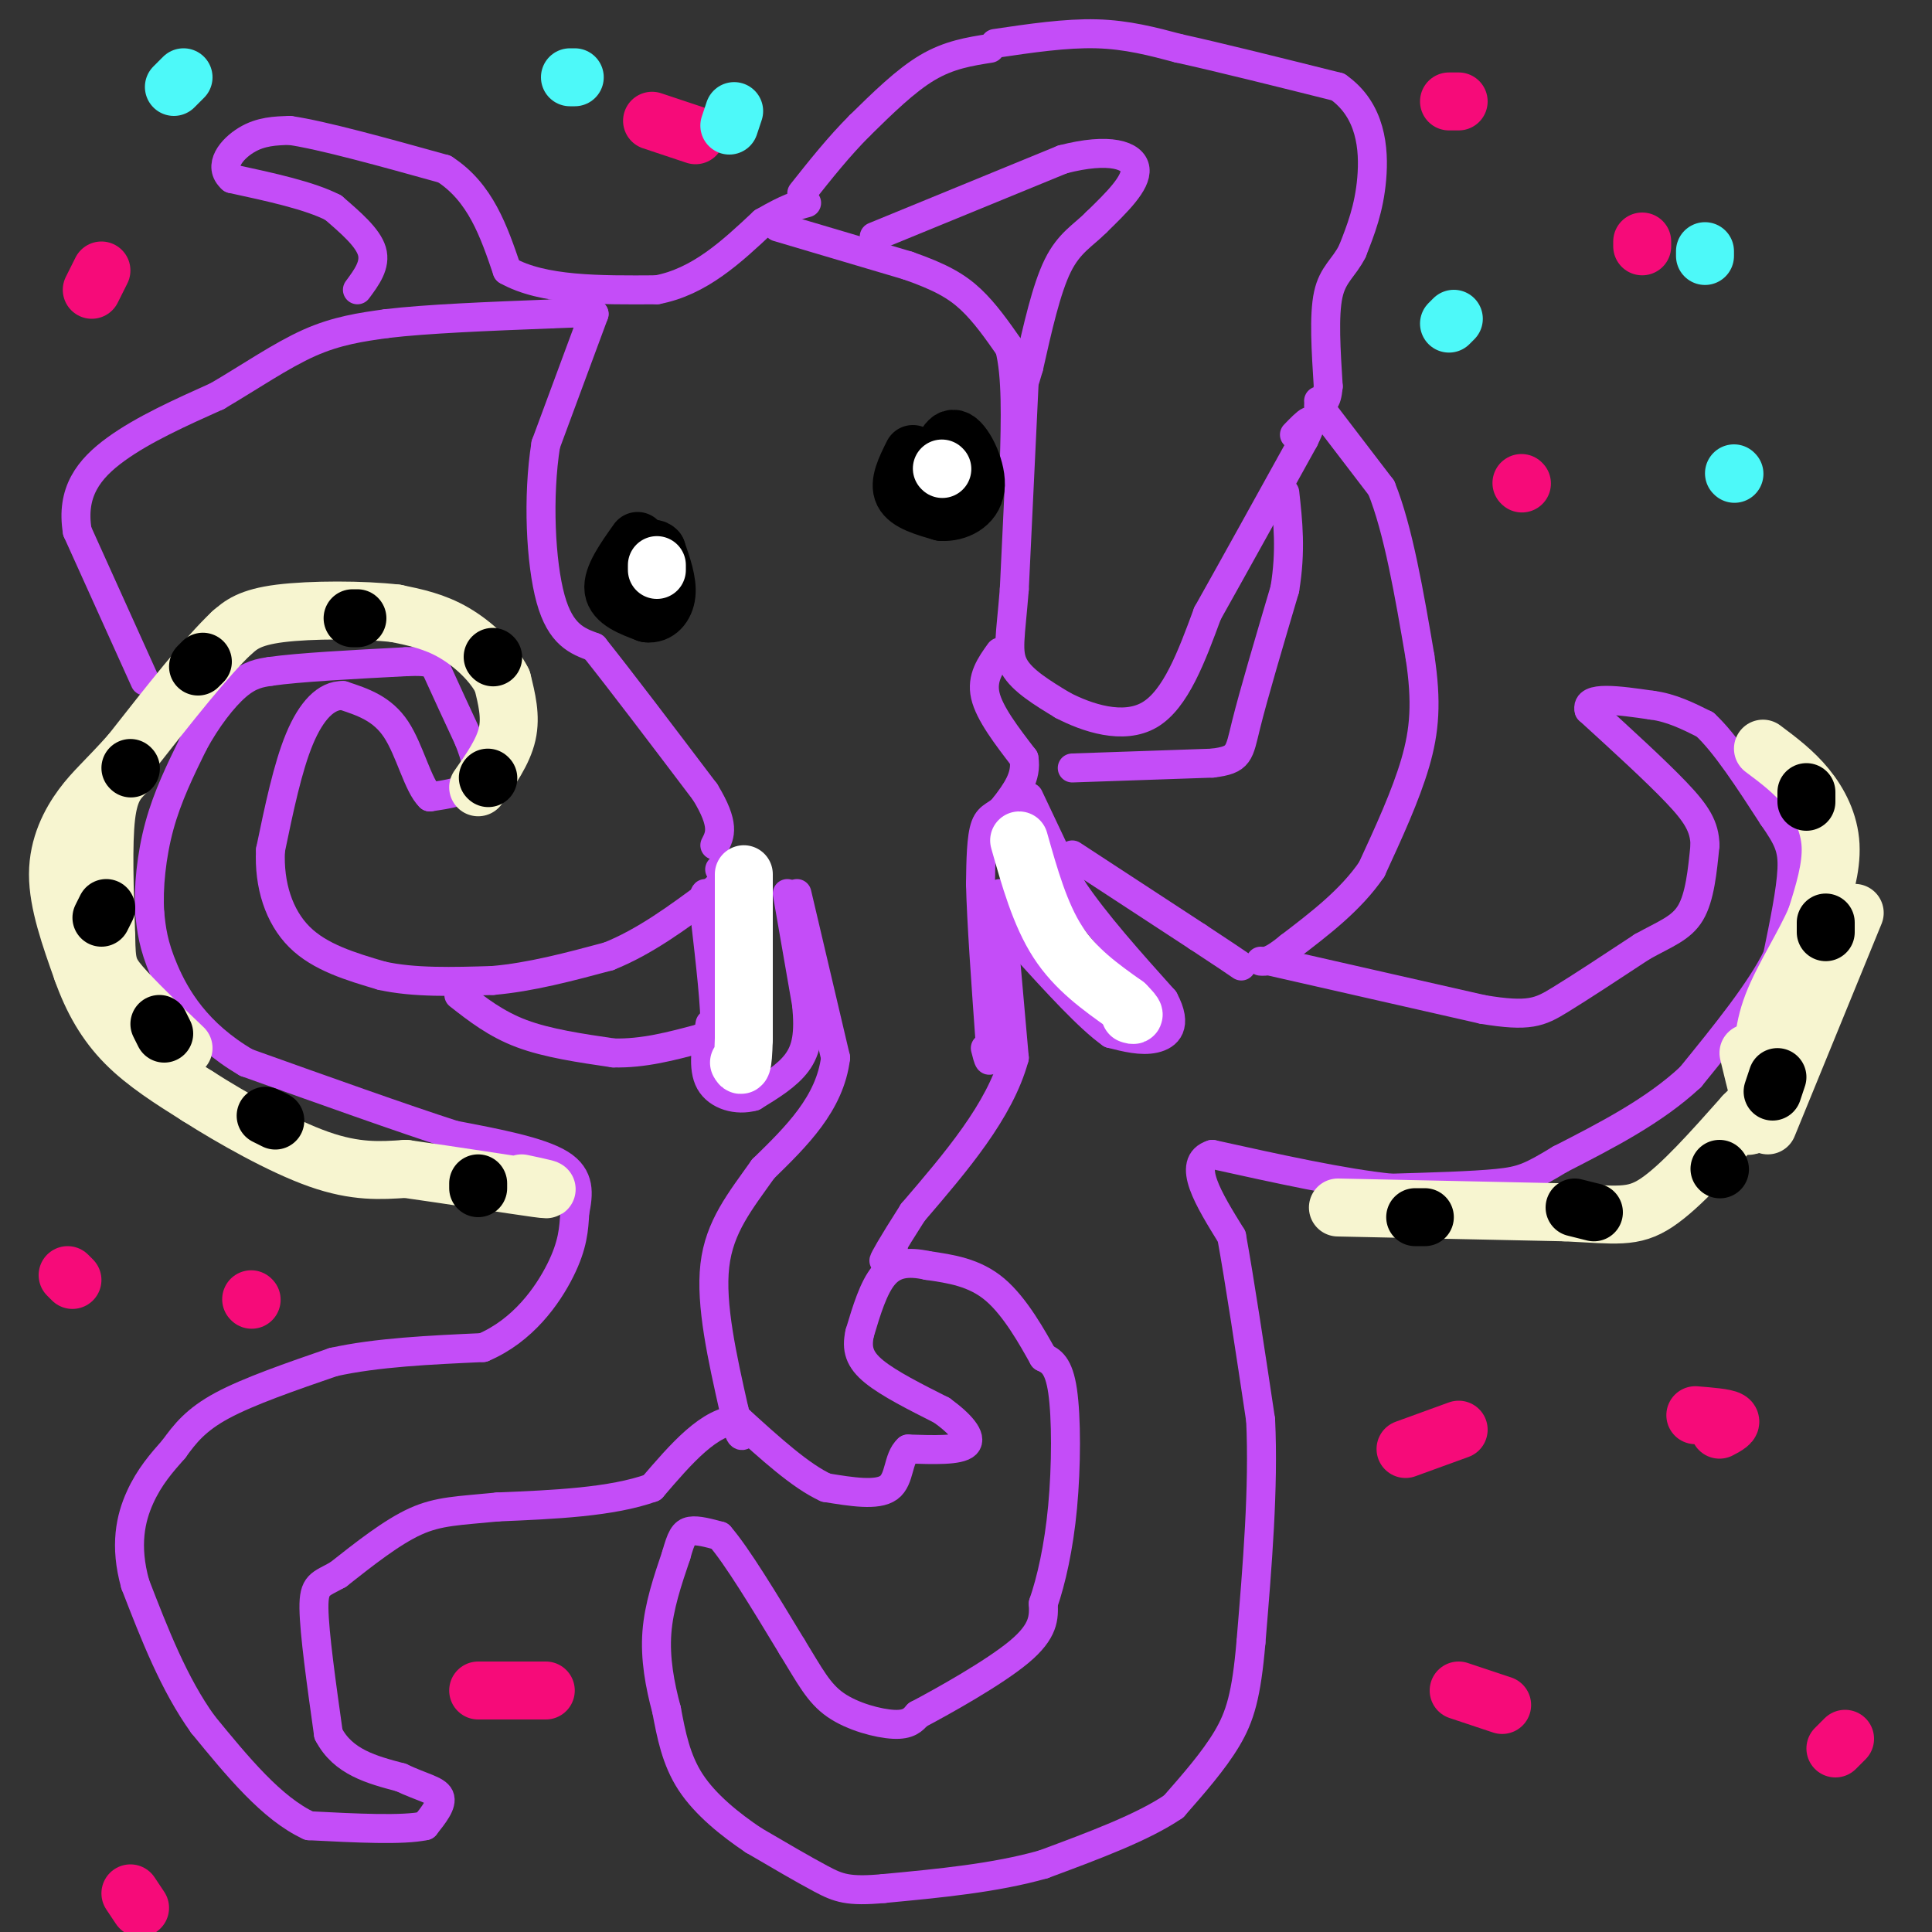 <svg viewBox='0 0 400 400' version='1.1' xmlns='http://www.w3.org/2000/svg' xmlns:xlink='http://www.w3.org/1999/xlink'><rect x="0" y="0" width="400" height="400" fill="#333333" stroke="none"/><g fill='none' stroke='#C44DF8' stroke-width='6' stroke-linecap='round' stroke-linejoin='round'><path d='M74,60c1.917,-2.583 3.833,-5.167 3,-8c-0.833,-2.833 -4.417,-5.917 -8,-9'/><path d='M69,43c-4.833,-2.500 -12.917,-4.250 -21,-6'/><path d='M48,37c-3.000,-2.622 0.000,-6.178 3,-8c3.000,-1.822 6.000,-1.911 9,-2'/><path d='M60,27c6.833,1.000 19.417,4.500 32,8'/><path d='M92,35c7.500,4.833 10.250,12.917 13,21'/><path d='M105,56c7.333,4.167 19.167,4.083 31,4'/><path d='M136,60c8.833,-1.667 15.417,-7.833 22,-14'/><path d='M158,46c5.167,-3.000 7.083,-3.500 9,-4'/><path d='M205,10c-4.250,0.667 -8.500,1.333 -13,4c-4.500,2.667 -9.250,7.333 -14,12'/><path d='M178,26c-4.333,4.333 -8.167,9.167 -12,14'/><path d='M181,49c0.000,0.000 39.000,-16.000 39,-16'/><path d='M220,33c9.756,-2.533 14.644,-0.867 15,2c0.356,2.867 -3.822,6.933 -8,11'/><path d='M227,46c-2.756,2.778 -5.644,4.222 -8,9c-2.356,4.778 -4.178,12.889 -6,21'/><path d='M213,76c-1.167,4.000 -1.083,3.500 -1,3'/><path d='M212,80c0.000,0.000 -2.000,42.000 -2,42'/><path d='M210,122c-0.756,9.733 -1.644,13.067 0,16c1.644,2.933 5.822,5.467 10,8'/><path d='M220,146c5.022,2.622 12.578,5.178 18,2c5.422,-3.178 8.711,-12.089 12,-21'/><path d='M250,127c5.333,-9.500 12.667,-22.750 20,-36'/><path d='M270,91c3.000,-6.167 0.500,-3.583 -2,-1'/><path d='M206,9c7.333,-1.083 14.667,-2.167 21,-2c6.333,0.167 11.667,1.583 17,3'/><path d='M244,10c8.333,1.833 20.667,4.917 33,8'/><path d='M277,18c6.867,4.800 7.533,12.800 7,19c-0.533,6.200 -2.267,10.600 -4,15'/><path d='M280,52c-1.733,3.489 -4.067,4.711 -5,9c-0.933,4.289 -0.467,11.644 0,19'/><path d='M275,80c-0.333,3.667 -1.167,3.333 -2,3'/><path d='M273,84c0.000,0.000 13.000,17.000 13,17'/><path d='M286,101c3.500,8.667 5.750,21.833 8,35'/><path d='M294,136c1.422,9.356 0.978,15.244 -1,22c-1.978,6.756 -5.489,14.378 -9,22'/><path d='M284,180c-4.333,6.333 -10.667,11.167 -17,16'/><path d='M267,196c-3.833,3.167 -4.917,3.083 -6,3'/><path d='M222,159c0.000,0.000 29.000,-1.000 29,-1'/><path d='M251,158c5.711,-0.689 5.489,-1.911 7,-8c1.511,-6.089 4.756,-17.044 8,-28'/><path d='M266,122c1.333,-8.000 0.667,-14.000 0,-20'/><path d='M263,199c0.000,0.000 44.000,10.000 44,10'/><path d='M307,209c9.644,1.600 11.756,0.600 16,-2c4.244,-2.600 10.622,-6.800 17,-11'/><path d='M340,196c4.733,-2.644 8.067,-3.756 10,-7c1.933,-3.244 2.467,-8.622 3,-14'/><path d='M353,175c-0.067,-3.867 -1.733,-6.533 -6,-11c-4.267,-4.467 -11.133,-10.733 -18,-17'/><path d='M329,147c-0.833,-3.000 6.083,-2.000 13,-1'/><path d='M342,146c4.000,0.500 7.500,2.250 11,4'/><path d='M353,150c4.167,3.833 9.083,11.417 14,19'/><path d='M367,169c3.200,4.600 4.200,6.600 4,11c-0.200,4.400 -1.600,11.200 -3,18'/><path d='M368,198c-3.500,7.167 -10.750,16.083 -18,25'/><path d='M350,223c-7.500,7.000 -17.250,12.000 -27,17'/><path d='M323,240c-6.111,3.711 -7.889,4.489 -13,5c-5.111,0.511 -13.556,0.756 -22,1'/><path d='M288,246c-9.833,-1.000 -23.417,-4.000 -37,-7'/><path d='M251,239c-5.500,1.667 -0.750,9.333 4,17'/><path d='M255,256c1.667,9.167 3.833,23.583 6,38'/><path d='M261,294c0.667,14.000 -0.667,30.000 -2,46'/><path d='M259,340c-0.933,10.978 -2.267,15.422 -5,20c-2.733,4.578 -6.867,9.289 -11,14'/><path d='M243,374c-6.333,4.333 -16.667,8.167 -27,12'/><path d='M216,386c-10.000,2.833 -21.500,3.917 -33,5'/><path d='M183,391c-7.400,0.689 -9.400,-0.089 -13,-2c-3.600,-1.911 -8.800,-4.956 -14,-8'/><path d='M156,381c-4.844,-3.244 -9.956,-7.356 -13,-12c-3.044,-4.644 -4.022,-9.822 -5,-15'/><path d='M138,354c-1.400,-5.178 -2.400,-10.622 -2,-16c0.400,-5.378 2.200,-10.689 4,-16'/><path d='M140,322c1.022,-3.644 1.578,-4.756 3,-5c1.422,-0.244 3.711,0.378 6,1'/><path d='M149,318c3.500,4.000 9.250,13.500 15,23'/><path d='M164,341c3.702,6.012 5.458,9.542 9,12c3.542,2.458 8.869,3.845 12,4c3.131,0.155 4.065,-0.923 5,-2'/><path d='M190,355c5.222,-2.756 15.778,-8.644 21,-13c5.222,-4.356 5.111,-7.178 5,-10'/><path d='M216,332c1.631,-4.726 3.208,-11.542 4,-20c0.792,-8.458 0.798,-18.560 0,-24c-0.798,-5.440 -2.399,-6.220 -4,-7'/><path d='M216,281c-2.222,-3.978 -5.778,-10.422 -10,-14c-4.222,-3.578 -9.111,-4.289 -14,-5'/><path d='M192,262c-3.956,-0.867 -6.844,-0.533 -9,2c-2.156,2.533 -3.578,7.267 -5,12'/><path d='M178,276c-0.733,3.289 -0.067,5.511 3,8c3.067,2.489 8.533,5.244 14,8'/><path d='M195,292c3.822,2.756 6.378,5.644 5,7c-1.378,1.356 -6.689,1.178 -12,1'/><path d='M188,300c-2.178,1.933 -1.622,6.267 -4,8c-2.378,1.733 -7.689,0.867 -13,0'/><path d='M171,308c-5.167,-2.333 -11.583,-8.167 -18,-14'/><path d='M153,294c-6.000,0.000 -12.000,7.000 -18,14'/><path d='M135,308c-8.333,3.000 -20.167,3.500 -32,4'/><path d='M103,312c-8.044,0.800 -12.156,0.800 -17,3c-4.844,2.200 -10.422,6.600 -16,11'/><path d='M70,326c-3.733,2.111 -5.067,1.889 -5,7c0.067,5.111 1.533,15.556 3,26'/><path d='M68,359c3.000,5.833 9.000,7.417 15,9'/><path d='M83,368c4.244,2.022 7.356,2.578 8,4c0.644,1.422 -1.178,3.711 -3,6'/><path d='M88,378c-4.500,1.000 -14.250,0.500 -24,0'/><path d='M64,378c-7.667,-3.500 -14.833,-12.250 -22,-21'/><path d='M42,357c-6.000,-8.333 -10.000,-18.667 -14,-29'/><path d='M28,328c-2.267,-8.067 -0.933,-13.733 1,-18c1.933,-4.267 4.467,-7.133 7,-10'/><path d='M36,300c2.289,-3.156 4.511,-6.044 10,-9c5.489,-2.956 14.244,-5.978 23,-9'/><path d='M69,282c9.000,-2.000 20.000,-2.500 31,-3'/><path d='M100,279c8.244,-3.489 13.356,-10.711 16,-16c2.644,-5.289 2.822,-8.644 3,-12'/><path d='M119,251c0.778,-3.822 1.222,-7.378 -3,-10c-4.222,-2.622 -13.111,-4.311 -22,-6'/><path d='M94,235c-10.833,-3.500 -26.917,-9.250 -43,-15'/><path d='M51,220c-10.333,-6.022 -14.667,-13.578 -17,-19c-2.333,-5.422 -2.667,-8.711 -3,-12'/><path d='M31,189c-0.333,-5.111 0.333,-11.889 2,-18c1.667,-6.111 4.333,-11.556 7,-17'/><path d='M40,154c2.778,-5.178 6.222,-9.622 9,-12c2.778,-2.378 4.889,-2.689 7,-3'/><path d='M56,139c5.833,-0.833 16.917,-1.417 28,-2'/><path d='M84,137c5.644,-0.222 5.756,0.222 7,3c1.244,2.778 3.622,7.889 6,13'/><path d='M97,153c1.556,3.889 2.444,7.111 1,9c-1.444,1.889 -5.222,2.444 -9,3'/><path d='M89,165c-2.467,-2.333 -4.133,-9.667 -7,-14c-2.867,-4.333 -6.933,-5.667 -11,-7'/><path d='M71,144c-3.444,-0.111 -6.556,3.111 -9,9c-2.444,5.889 -4.222,14.444 -6,23'/><path d='M56,176c-0.356,7.222 1.756,13.778 6,18c4.244,4.222 10.622,6.111 17,8'/><path d='M79,202c6.667,1.500 14.833,1.250 23,1'/><path d='M102,203c7.833,-0.667 15.917,-2.833 24,-5'/><path d='M126,198c7.500,-3.000 14.250,-8.000 21,-13'/><path d='M147,185c3.833,-3.000 2.917,-4.000 2,-5'/><path d='M95,206c3.833,3.000 7.667,6.000 13,8c5.333,2.000 12.167,3.000 19,4'/><path d='M127,218c6.167,0.167 12.083,-1.417 18,-3'/><path d='M145,215c3.500,-0.833 3.250,-1.417 3,-2'/><path d='M148,213c0.167,-4.167 -0.917,-13.583 -2,-23'/><path d='M146,190c-0.333,-4.667 -0.167,-4.833 0,-5'/><path d='M163,185c0.000,0.000 4.000,23.000 4,23'/><path d='M167,208c0.578,5.933 0.022,9.267 -2,12c-2.022,2.733 -5.511,4.867 -9,7'/><path d='M156,227c-3.400,0.956 -7.400,-0.156 -9,-3c-1.600,-2.844 -0.800,-7.422 0,-12'/><path d='M165,185c0.000,0.000 8.000,34.000 8,34'/><path d='M173,219c-1.167,9.500 -8.083,16.250 -15,23'/><path d='M158,242c-4.733,6.689 -9.067,11.911 -10,20c-0.933,8.089 1.533,19.044 4,30'/><path d='M152,292c1.000,5.833 1.500,5.417 2,5'/><path d='M207,185c0.000,0.000 3.000,34.000 3,34'/><path d='M210,219c-3.000,11.000 -12.000,21.500 -21,32'/><path d='M189,251c-4.689,7.333 -5.911,9.667 -6,10c-0.089,0.333 0.956,-1.333 2,-3'/><path d='M213,165c0.000,0.000 9.000,19.000 9,19'/><path d='M222,184c4.667,7.000 11.833,15.000 19,23'/><path d='M241,207c2.911,5.400 0.689,7.400 -2,8c-2.689,0.600 -5.844,-0.200 -9,-1'/><path d='M230,214c-4.500,-3.167 -11.250,-10.583 -18,-18'/><path d='M212,196c-3.833,-4.333 -4.417,-6.167 -5,-8'/><path d='M222,177c0.000,0.000 26.000,17.000 26,17'/><path d='M248,194c5.833,3.833 7.417,4.917 9,6'/><path d='M30,141c0.000,0.000 -14.000,-31.000 -14,-31'/><path d='M16,110c-1.333,-8.111 2.333,-12.889 8,-17c5.667,-4.111 13.333,-7.556 21,-11'/><path d='M45,82c6.778,-3.978 13.222,-8.422 19,-11c5.778,-2.578 10.889,-3.289 16,-4'/><path d='M80,67c8.333,-1.000 21.167,-1.500 34,-2'/><path d='M114,65c7.167,-0.333 8.083,-0.167 9,0'/><path d='M123,65c0.000,0.000 -10.000,27.000 -10,27'/><path d='M113,92c-1.733,10.867 -1.067,24.533 1,32c2.067,7.467 5.533,8.733 9,10'/><path d='M123,134c5.333,6.667 14.167,18.333 23,30'/><path d='M146,164c4.167,6.833 3.083,8.917 2,11'/><path d='M161,47c0.000,0.000 27.000,8.000 27,8'/><path d='M188,55c6.733,2.356 10.067,4.244 13,7c2.933,2.756 5.467,6.378 8,10'/><path d='M209,72c1.500,5.667 1.250,14.833 1,24'/><path d='M210,96c0.167,4.000 0.083,2.000 0,0'/><path d='M207,135c-1.917,2.667 -3.833,5.333 -3,9c0.833,3.667 4.417,8.333 8,13'/><path d='M212,157c0.667,3.833 -1.667,6.917 -4,10'/><path d='M208,167c-1.467,1.911 -3.133,1.689 -4,4c-0.867,2.311 -0.933,7.156 -1,12'/><path d='M203,183c0.167,7.500 1.083,20.250 2,33'/><path d='M205,216c0.167,5.667 -0.417,3.333 -1,1'/></g>
<g fill='none' stroke='#F7F5D0' stroke-width='12' stroke-linecap='round' stroke-linejoin='round'><path d='M99,163c2.583,-3.667 5.167,-7.333 6,-11c0.833,-3.667 -0.083,-7.333 -1,-11'/><path d='M104,141c-1.844,-3.756 -5.956,-7.644 -10,-10c-4.044,-2.356 -8.022,-3.178 -12,-4'/><path d='M82,127c-6.756,-0.800 -17.644,-0.800 -24,0c-6.356,0.800 -8.178,2.400 -10,4'/><path d='M48,131c-5.167,4.833 -13.083,14.917 -21,25'/><path d='M27,156c-5.155,5.762 -7.542,7.667 -10,11c-2.458,3.333 -4.988,8.095 -5,14c-0.012,5.905 2.494,12.952 5,20'/><path d='M17,201c2.111,5.956 4.889,10.844 9,15c4.111,4.156 9.556,7.578 15,11'/><path d='M41,227c7.089,4.511 17.311,10.289 25,13c7.689,2.711 12.844,2.356 18,2'/><path d='M84,242c8.933,1.244 22.267,3.356 27,4c4.733,0.644 0.867,-0.178 -3,-1'/><path d='M26,160c-1.667,1.667 -3.333,3.333 -4,9c-0.667,5.667 -0.333,15.333 0,25'/><path d='M22,194c0.089,5.533 0.311,6.867 3,10c2.689,3.133 7.844,8.067 13,13'/><path d='M277,250c0.000,0.000 47.000,1.000 47,1'/><path d='M324,251c10.733,0.511 14.067,1.289 19,-2c4.933,-3.289 11.467,-10.644 18,-18'/><path d='M361,231c3.556,-3.556 3.444,-3.444 3,-5c-0.444,-1.556 -1.222,-4.778 -2,-8'/><path d='M365,155c3.178,2.378 6.356,4.756 9,8c2.644,3.244 4.756,7.356 5,12c0.244,4.644 -1.378,9.822 -3,15'/><path d='M376,190c-2.378,5.667 -6.822,12.333 -9,18c-2.178,5.667 -2.089,10.333 -2,15'/><path d='M365,223c-1.111,4.778 -2.889,9.222 -3,10c-0.111,0.778 1.444,-2.111 3,-5'/><path d='M365,228c0.667,-1.167 0.833,-1.583 1,-2'/><path d='M384,189c0.000,0.000 -18.000,44.000 -18,44'/></g>
<g fill='none' stroke='#000000' stroke-width='12' stroke-linecap='round' stroke-linejoin='round'><path d='M293,252c0.000,0.000 2.000,0.000 2,0'/><path d='M326,250c0.000,0.000 4.000,1.000 4,1'/><path d='M356,242c0.000,0.000 0.100,0.100 0.1,0.1'/><path d='M367,226c0.000,0.000 1.000,-3.000 1,-3'/><path d='M378,193c0.000,0.000 0.000,-2.000 0,-2'/><path d='M374,166c0.000,0.000 0.000,-2.000 0,-2'/><path d='M101,161c0.000,0.000 0.100,0.100 0.1,0.1'/><path d='M102,136c0.000,0.000 0.100,0.100 0.1,0.1'/><path d='M74,128c0.000,0.000 -1.000,0.000 -1,0'/><path d='M42,137c0.000,0.000 -1.000,1.000 -1,1'/><path d='M27,159c0.000,0.000 0.100,0.100 0.1,0.1'/><path d='M22,188c0.000,0.000 -1.000,2.000 -1,2'/><path d='M33,212c0.000,0.000 1.000,2.000 1,2'/><path d='M55,231c0.000,0.000 2.000,1.000 2,1'/><path d='M99,246c0.000,0.000 0.000,-1.000 0,-1'/><path d='M132,112c-2.667,3.750 -5.333,7.500 -5,10c0.333,2.500 3.667,3.750 7,5'/><path d='M134,127c2.067,0.289 3.733,-1.489 4,-4c0.267,-2.511 -0.867,-5.756 -2,-9'/><path d='M136,114c-1.000,-1.167 -2.500,0.417 -4,2'/><path d='M189,94c-1.500,3.000 -3.000,6.000 -2,8c1.000,2.000 4.500,3.000 8,4'/><path d='M195,106c3.012,0.155 6.542,-1.458 7,-5c0.458,-3.542 -2.155,-9.012 -4,-10c-1.845,-0.988 -2.923,2.506 -4,6'/><path d='M194,97c-0.833,1.167 -0.917,1.083 -1,1'/></g>
<g fill='none' stroke='#FFFFFF' stroke-width='12' stroke-linecap='round' stroke-linejoin='round'><path d='M195,97c0.000,0.000 0.100,0.100 0.1,0.1'/><path d='M136,117c0.000,0.000 0.000,1.000 0,1'/><path d='M154,181c0.000,0.000 0.000,34.000 0,34'/><path d='M154,215c-0.167,6.500 -0.583,5.750 -1,5'/><path d='M211,174c2.167,7.667 4.333,15.333 8,21c3.667,5.667 8.833,9.333 14,13'/><path d='M233,208c2.500,2.500 1.750,2.250 1,2'/></g>
<g fill='none' stroke='#F60B79' stroke-width='12' stroke-linecap='round' stroke-linejoin='round'><path d='M300,21c0.000,0.000 2.000,0.000 2,0'/><path d='M340,50c0.000,0.000 0.000,1.000 0,1'/><path d='M315,100c0.000,0.000 0.100,0.100 0.1,0.1'/><path d='M144,28c0.000,0.000 -9.000,-3.000 -9,-3'/><path d='M21,56c0.000,0.000 -2.000,4.000 -2,4'/><path d='M14,264c0.000,0.000 1.000,1.000 1,1'/><path d='M52,269c0.000,0.000 0.100,0.100 0.1,0.1'/><path d='M27,392c0.000,0.000 2.000,3.000 2,3'/><path d='M99,350c0.000,0.000 14.000,0.000 14,0'/><path d='M291,300c0.000,0.000 11.000,-4.000 11,-4'/><path d='M351,293c3.083,0.250 6.167,0.500 7,1c0.833,0.500 -0.583,1.250 -2,2'/><path d='M302,350c0.000,0.000 9.000,3.000 9,3'/><path d='M382,360c0.000,0.000 -2.000,2.000 -2,2'/></g>
<g fill='none' stroke='#4DF9F9' stroke-width='12' stroke-linecap='round' stroke-linejoin='round'><path d='M36,18c0.000,0.000 2.000,-2.000 2,-2'/><path d='M118,16c0.000,0.000 1.000,0.000 1,0'/><path d='M151,26c0.000,0.000 1.000,-3.000 1,-3'/><path d='M300,67c0.000,0.000 1.000,-1.000 1,-1'/><path d='M353,52c0.000,0.000 0.000,1.000 0,1'/><path d='M359,98c0.000,0.000 0.100,0.100 0.1,0.1'/></g>
</svg>